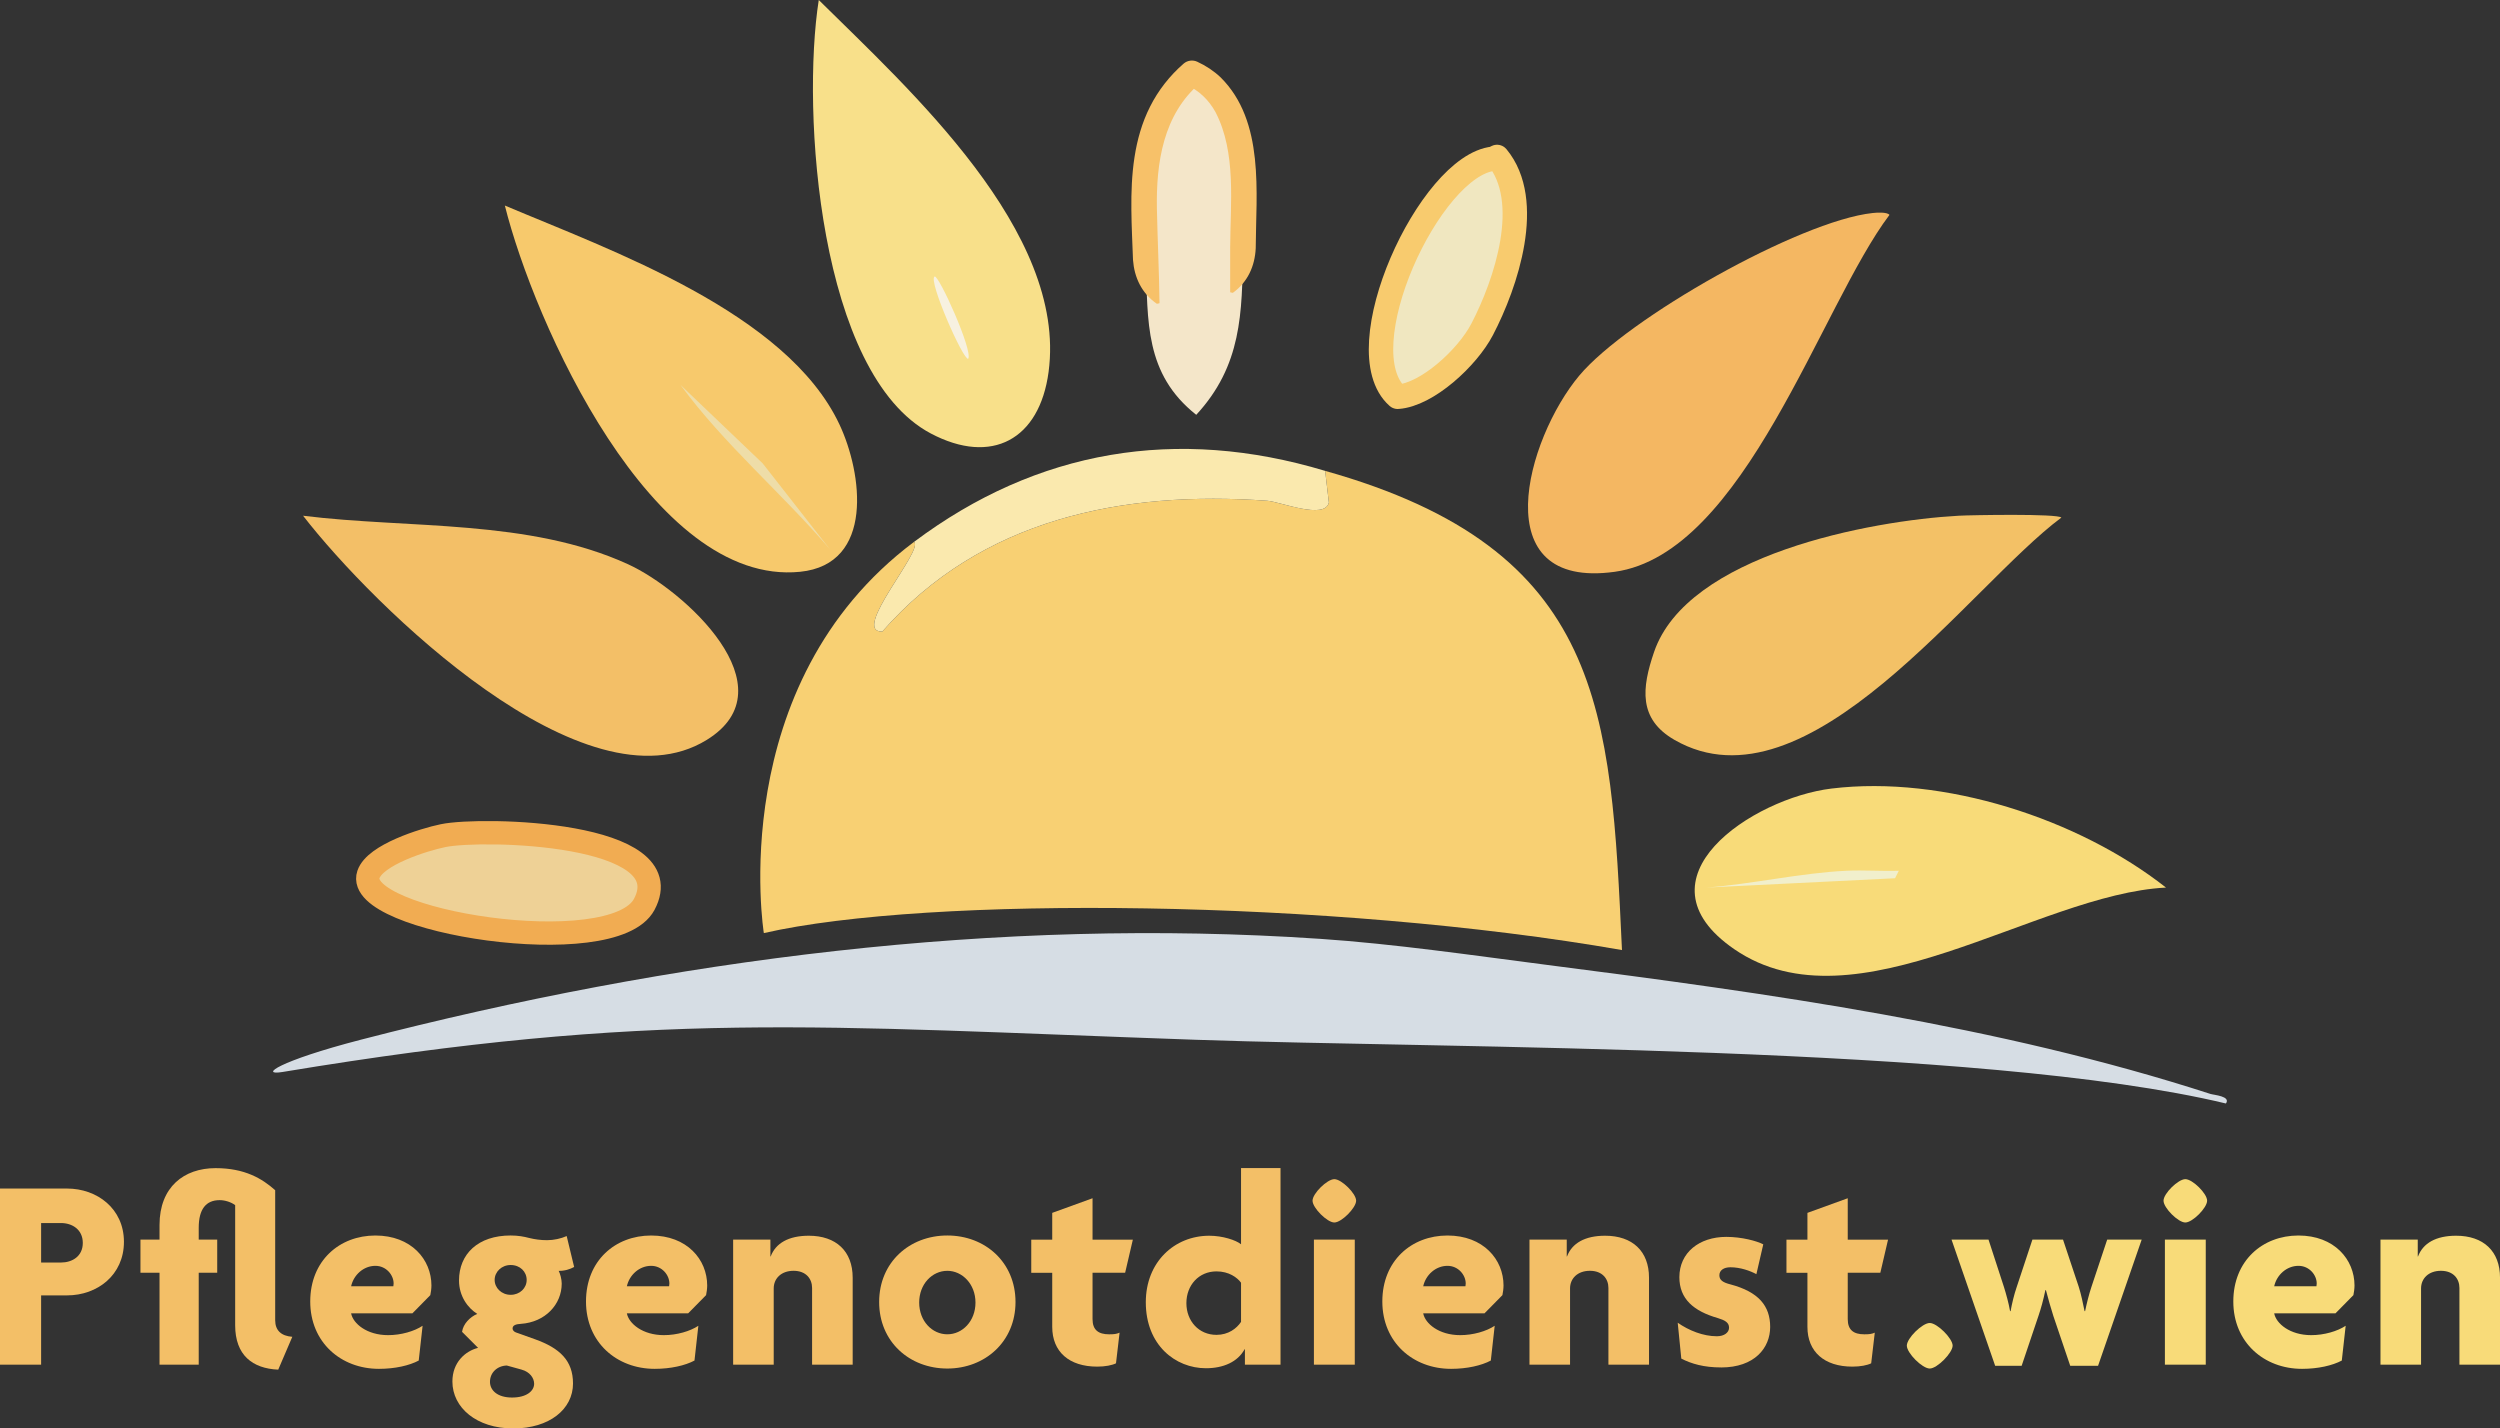 <?xml version="1.0" encoding="utf-8"?>
<svg xmlns="http://www.w3.org/2000/svg" data-name="Layer 2" id="Layer_2" viewBox="0 0 1149.2 656.63">
  <rect x="0" y="0" width="1149.2" height="656.63" fill="#333333" stroke="none"/>
  <defs>
    <style>
      .cls-1 {
        fill: #f7c96c;
      }

      .cls-2 {
        fill: #f8d073;
      }

      .cls-3 {
        fill: #eed196;
        stroke: #f1ac52;
        stroke-width: 10.72px;
      }

      .cls-3, .cls-4 {
        stroke-linecap: round;
        stroke-linejoin: round;
      }

      .cls-5 {
        fill: #f4b762;
      }

      .cls-6 {
        fill: #f1efcc;
      }

      .cls-7 {
        fill: #eedda8;
      }

      .cls-8 {
        fill: #f4e6c9;
      }

      .cls-9 {
        fill: #f3bf67;
      }

      .cls-4 {
        fill: #f0e7c0;
        stroke: #f8cb6e;
        stroke-width: 11.23px;
      }

      .cls-10 {
        fill: #f7f1e0;
      }

      .cls-11 {
        fill: #f7c169;
      }

      .cls-12 {
        fill: #f3c166;
      }

      .cls-13 {
        fill: #fae9ae;
      }

      .cls-14 {
        fill: #f8db79;
      }

      .cls-15 {
        fill: #d6dde4;
      }

      .cls-16 {
        fill: #f8e08a;
      }
    </style>
  </defs>
  <g data-name="Layer 1" id="Layer_1-2">
    <g>
      <path class="cls-9" d="M30.83,595.46h-11.93v31.85H0v-80.96h30.83c13.83,0,26.14,9.26,26.14,24.49s-12.18,24.62-26.14,24.62ZM28.04,562.22h-9.14v18.14h9.14c5.08,0,10.02-2.79,10.02-9.01s-4.95-9.14-10.02-9.14Z"/>
      <path class="cls-9" d="M127.9,629.6c-11.8-.51-19.8-6.6-19.8-20.43v-55.2c-1.9-1.4-4.69-2.29-7.11-2.29-6.34,0-9.64,4.19-9.64,12.69v5.46h8.5v15.23h-8.5v42.26h-18.02v-42.26h-8.76v-15.23h8.76v-6.72c0-17.51,11.29-26.14,25.76-26.14,13.45,0,21.44,4.82,27.41,10.15v59.77c0,4.7,2.79,7.23,7.87,7.61l-6.47,15.1Z"/>
      <path class="cls-9" d="M197.82,595.34l-8.25,8.38h-28.17c.89,4.69,7.23,10.02,17,10.02,5.96,0,12.06-1.78,15.86-4.31l-1.78,15.99c-4.31,2.29-10.91,3.81-18.27,3.81-17.51,0-31.6-12.18-31.6-30.96s13.45-30.33,29.95-30.33,25.76,11.04,25.76,22.97c0,1.39-.25,3.3-.51,4.44ZM172.57,581.88c-5.46,0-10.02,4.19-11.17,9.39h19.41c0-.38.13-.76.13-1.27,0-3.93-3.43-8.12-8.38-8.12Z"/>
      <path class="cls-9" d="M235.88,656.63c-16.75,0-27.92-9.52-27.92-21.57,0-8.76,5.84-13.96,11.8-15.48l-7.36-7.36c.51-3.68,3.68-6.85,6.98-8.25-4.31-2.67-8.38-8.12-8.38-15.36,0-12.18,8.76-20.68,23.73-20.68,3.43,0,6.09.51,8.5,1.14,2.54.63,5.33,1.02,8.25,1.02,3.17,0,6.47-.76,9.01-1.9l3.43,14.21c-1.78,1.02-4.57,1.9-7.11,1.78.63,1.14,1.4,3.81,1.4,5.84,0,9.64-7.61,17.77-18.78,18.53-2.28.13-3.81.63-3.81,2.16,0,.63.51,1.4,1.52,1.78l8.88,3.17c11.29,4.06,17.38,9.77,17.38,20.3,0,11.8-10.79,20.68-27.54,20.68ZM239.82,629.6l-6.85-1.9c-4.44.13-7.74,3.3-7.74,7.49,0,3.93,3.43,7.23,10.15,7.23s10.15-3.04,10.15-6.34c0-2.67-2.03-5.46-5.71-6.47ZM234.74,581.5c-4.19,0-7.36,3.17-7.36,6.85s3.17,6.85,7.36,6.85,7.36-3.05,7.36-6.85-3.05-6.85-7.36-6.85Z"/>
      <path class="cls-9" d="M324.58,595.34l-8.25,8.38h-28.17c.89,4.69,7.23,10.02,17,10.02,5.96,0,12.05-1.78,15.86-4.31l-1.78,15.99c-4.31,2.29-10.91,3.81-18.27,3.81-17.51,0-31.6-12.18-31.6-30.96s13.45-30.33,29.95-30.33,25.76,11.04,25.76,22.97c0,1.39-.25,3.3-.51,4.44ZM299.33,581.88c-5.46,0-10.02,4.19-11.17,9.39h19.41c0-.38.13-.76.13-1.27,0-3.93-3.43-8.12-8.38-8.12Z"/>
      <path class="cls-9" d="M373.3,627.31v-35.28c0-4.19-2.79-7.87-8.5-7.87s-9.14,3.55-9.14,8.12v35.02h-18.65v-57.48h17.13v7.74h.13c2.28-6.09,8.25-9.52,17.51-9.52,12.56,0,20.18,7.11,20.18,19.29v39.97h-18.65Z"/>
      <path class="cls-9" d="M435.47,629.09c-17.38,0-31.34-12.31-31.34-30.58s13.96-30.58,31.34-30.58,31.34,12.31,31.34,30.58-14.08,30.58-31.34,30.58ZM435.47,584.17c-6.98,0-12.94,6.09-12.94,14.59s5.96,14.59,12.94,14.59,12.94-6.09,12.94-14.59-6.09-14.59-12.94-14.59Z"/>
      <path class="cls-9" d="M517.19,585.06h-14.97v21.32c0,4.95,2.67,6.98,7.61,6.98,2.16,0,3.43-.13,4.82-.76l-1.65,14.09c-1.78.89-4.95,1.52-8.63,1.52-12.94,0-20.68-6.85-20.68-18.27v-24.87h-9.64v-15.23h9.64v-12.31l18.53-6.72v19.03h18.53l-3.55,15.23Z"/>
      <path class="cls-9" d="M572.26,627.31v-7.11h-.13c-3.17,5.84-9.77,8.75-17.77,8.75-14.08,0-27.66-10.66-27.66-30.33,0-18.53,13.2-30.58,29.19-30.58,6.09,0,12.31,2.03,14.59,3.93v-35.02h18.15v90.35h-16.37ZM570.48,589.63c-1.78-2.41-5.58-5.2-11.29-5.2-8.12,0-13.83,6.35-13.83,14.59s5.71,14.59,13.83,14.59c5.46,0,9.26-2.92,11.29-5.96v-18.02Z"/>
      <path class="cls-9" d="M613.37,561.96c-3.3,0-10.02-6.72-10.02-10.03s6.73-9.9,10.02-9.9,10.02,6.6,10.02,9.9-6.73,10.03-10.02,10.03ZM603.98,627.31v-57.48h18.78v57.48h-18.78Z"/>
      <path class="cls-9" d="M690.64,595.34l-8.25,8.38h-28.17c.89,4.69,7.23,10.02,17,10.02,5.96,0,12.05-1.78,15.86-4.31l-1.78,15.99c-4.31,2.29-10.91,3.81-18.27,3.81-17.51,0-31.6-12.18-31.6-30.96s13.45-30.33,29.95-30.33,25.76,11.04,25.76,22.97c0,1.39-.25,3.3-.51,4.44ZM665.39,581.88c-5.46,0-10.02,4.19-11.17,9.39h19.41c0-.38.13-.76.13-1.27,0-3.93-3.43-8.12-8.38-8.12Z"/>
      <path class="cls-9" d="M739.36,627.31v-35.28c0-4.19-2.79-7.87-8.5-7.87s-9.14,3.55-9.14,8.12v35.02h-18.65v-57.48h17.13v7.74h.13c2.28-6.09,8.25-9.52,17.51-9.52,12.56,0,20.18,7.11,20.18,19.29v39.97h-18.65Z"/>
      <path class="cls-9" d="M791.13,628.58c-7.87,0-13.58-1.65-18.27-4.06l-1.65-16.49c5.08,3.55,11.67,6.22,18.02,6.22,3.43,0,5.58-1.78,5.58-3.93,0-2.41-1.9-3.43-5.2-4.44-11.04-3.17-17.64-8.76-17.64-18.78,0-11.29,9.14-18.53,21.57-18.53,7.11,0,14.08,1.9,17,3.43l-3.17,13.71c-2.79-1.52-7.36-3.17-11.93-3.17-3.05,0-5.08,1.39-5.08,3.68,0,2.16,1.52,3.3,5.08,4.19,12.94,3.43,18.27,9.9,18.27,19.54s-7.11,18.65-22.59,18.65Z"/>
      <path class="cls-9" d="M864.34,585.06h-14.97v21.32c0,4.95,2.66,6.98,7.61,6.98,2.16,0,3.43-.13,4.82-.76l-1.65,14.09c-1.78.89-4.95,1.52-8.63,1.52-12.94,0-20.68-6.85-20.68-18.27v-24.87h-9.64v-15.23h9.64v-12.31l18.53-6.72v19.03h18.53l-3.55,15.23Z"/>
      <path class="cls-14" d="M887.06,629.09c-3.43,0-10.53-7.11-10.53-10.53s7.11-10.41,10.53-10.41,10.53,7.11,10.53,10.41-7.11,10.53-10.53,10.53Z"/>
      <path class="cls-14" d="M964.46,627.82h-12.82l-7.74-22.84c-1.14-3.55-2.28-7.61-3.43-11.93h-.25c-.89,4.31-2.03,8.5-3.17,11.8l-7.74,22.97h-12.18l-20.05-57.99h17l7.11,21.83c1.02,3.3,2.16,7.36,2.79,11.04h.25c.63-3.55,1.65-7.74,2.79-11.04l7.23-21.83h14.08l7.23,21.7c1.14,3.55,1.9,7.49,2.67,11.17h.25c.76-3.68,1.78-7.74,2.92-11.17l7.23-21.7h15.86l-20.05,57.99Z"/>
      <path class="cls-14" d="M1004.55,561.96c-3.3,0-10.02-6.72-10.02-10.03s6.73-9.9,10.02-9.9,10.02,6.6,10.02,9.9-6.72,10.03-10.02,10.03ZM995.16,627.31v-57.48h18.78v57.48h-18.78Z"/>
      <path class="cls-14" d="M1081.82,595.34l-8.25,8.38h-28.17c.89,4.69,7.23,10.02,17,10.02,5.96,0,12.05-1.78,15.86-4.31l-1.78,15.99c-4.31,2.29-10.91,3.81-18.27,3.81-17.51,0-31.6-12.18-31.6-30.96s13.45-30.33,29.95-30.33,25.76,11.04,25.76,22.97c0,1.39-.25,3.3-.51,4.44ZM1056.57,581.88c-5.46,0-10.02,4.19-11.17,9.39h19.42c0-.38.13-.76.13-1.27,0-3.93-3.43-8.12-8.37-8.12Z"/>
      <path class="cls-14" d="M1130.55,627.31v-35.28c0-4.19-2.79-7.87-8.5-7.87s-9.14,3.55-9.14,8.12v35.02h-18.65v-57.48h17.13v7.74h.13c2.28-6.09,8.25-9.52,17.51-9.52,12.56,0,20.18,7.11,20.18,19.29v39.97h-18.65Z"/>
    </g>
    <g>
      <path class="cls-15" d="M606.53,431.54c34.47,2.33,70.42,7.61,104.79,12.03,101.98,13.09,207.02,27.64,304.75,59.28,1.59.51,9.52,1.03,7.14,4.4-112.49-27-357.57-25.24-473.62-29.29-174.58-6.09-247.83-13.69-419.67,14.8-11,1.82-2.01-4.99,35.97-14.83,142.83-36.98,292.8-56.39,440.64-46.38Z"/>
      <path class="cls-5" d="M860.82,97.92c1.91-.21,6.67-.52,7.73.86-31.64,41.88-66.56,155.73-126.27,164.06-60.22,8.39-40.68-61.11-16.32-90.19,22.11-26.39,101.28-71.13,134.85-74.73Z"/>
      <path class="cls-9" d="M139.3,237.07c48.7,6.07,103.79,1.41,149.46,22.33,25.6,11.73,75.16,56.69,36.08,80.74-55.81,34.35-153.4-61.62-185.53-103.07Z"/>
      <path class="cls-12" d="M900.33,237.07c5.77-.32,45.81-1.02,47.24.86-42.37,31.46-116.57,137.32-177.8,102.21-16.78-9.62-15.05-23.93-9.45-40.37,15.21-44.67,99.31-60.44,140.01-62.7Z"/>
      <path class="cls-8" d="M547.9,34.7c28.15,12.86,23.8,53.96,23.46,80.4-.38,28.95-.54,52.9-21.47,75.59-23.77-18.84-22.21-42.91-23.19-70.43-1.09-30.58-4.43-63.18,21.21-85.55Z"/>
      <path class="cls-2" d="M745.59,436.72c-133.51-23.34-318.66-25.12-394.47-7.8,0,0-18.5-114.26,69.05-179.83,4.75,3.55-29.32,41.53-14.6,41.23,45.39-51.84,110.63-64.93,176.94-60.13,6,.44,26.32,8.85,28.35.86l-1.72-14.6c128.39,36.08,131.31,110.13,136.45,220.26Z"/>
      <path class="cls-13" d="M609.14,216.45l1.72,14.6c-2.03,8-22.34-.42-28.35-.86-66.31-4.8-131.55,8.29-176.94,60.13-14.72.3,19.35-37.68,14.6-41.23,56.62-42.41,120.78-53.17,188.97-32.64Z"/>
      <path class="cls-3" d="M203.72,384.12c17.96-3.71,110.17-1.66,92.42,31.61-14.33,26.86-133.99,7.82-126.78-13.74,3.02-9.03,25.33-16,34.36-17.87Z"/>
      <path class="cls-4" d="M686.56,72.95l1.6-.8c16.81,20.26,4.23,58.04-6.89,79.33-6.76,12.94-25.21,29.98-38.78,30.91-24.44-21.63,14.81-106.5,44.06-109.43Z"/>
      <path class="cls-1" d="M232.07,94.48c48.88,20.69,129.46,49.09,153.75,100.5,10.63,22.5,16.26,64.42-18.04,67.86-68.16,6.84-122.31-114.7-135.71-168.35Z"/>
      <path class="cls-7" d="M312.81,176.94l37.79,36.08,30.92,39.51c-22.07-25.85-48.57-48.11-68.72-75.59Z"/>
      <path class="cls-16" d="M376.37,0c41.57,41.12,114.22,106.46,105.65,170.93-4.15,31.2-26.19,43.09-54.11,28.35-51.53-27.21-59.57-148.03-51.54-199.28Z"/>
      <path class="cls-10" d="M429.62,127.12c1.85-.93,17.68,34.03,15.46,37.79-2.19,1.02-18.6-36.21-15.46-37.79Z"/>
      <path class="cls-14" d="M841.92,362.48c51.48-6.25,113.51,13.85,153.75,45.52-59.51,2.96-142.67,66.64-198.42,28.35-47.35-32.52,8.32-69.46,44.67-73.87Z"/>
      <path class="cls-6" d="M848.79,400.27c7.98-.38,16.06.27,24.05,0l-1.72,3.44-86.75,4.29c21.28-1.61,43.18-6.73,64.42-7.73Z"/>
      <path class="cls-11" d="M565.48,114.02c.09-20.63,2.93-43.93-6.76-62.53-3.06-5.53-7.52-9.86-13.26-12.45,0,0,6.3-.92,6.3-.92-17.09,14.44-20.38,36.79-19.95,58.17.28,13.79,1.02,28.87,1.19,42.65,0,.22.04.44-.01.45-.16.04-1.19.27-1.19.27-7.01-4.85-10.39-12.11-10.98-20.19-.27-7.57-.68-15.25-.75-23.06-.16-15.96,1.14-32.66,8.59-47.38,3.76-7.52,9.11-14.28,15.39-19.75,1.79-1.56,4.26-1.84,6.29-.91,3.91,1.79,7.62,4.22,10.78,7.22,20.35,20.2,16.23,53.17,16.11,78.6-.41,8.1-3.62,15.42-10.52,20.43,0,0-1.04-.21-1.2-.24-.05,0,0-.23-.02-.45,0-6.1,0-13.46,0-19.9h0Z"/>
    </g>
  </g>
</svg>